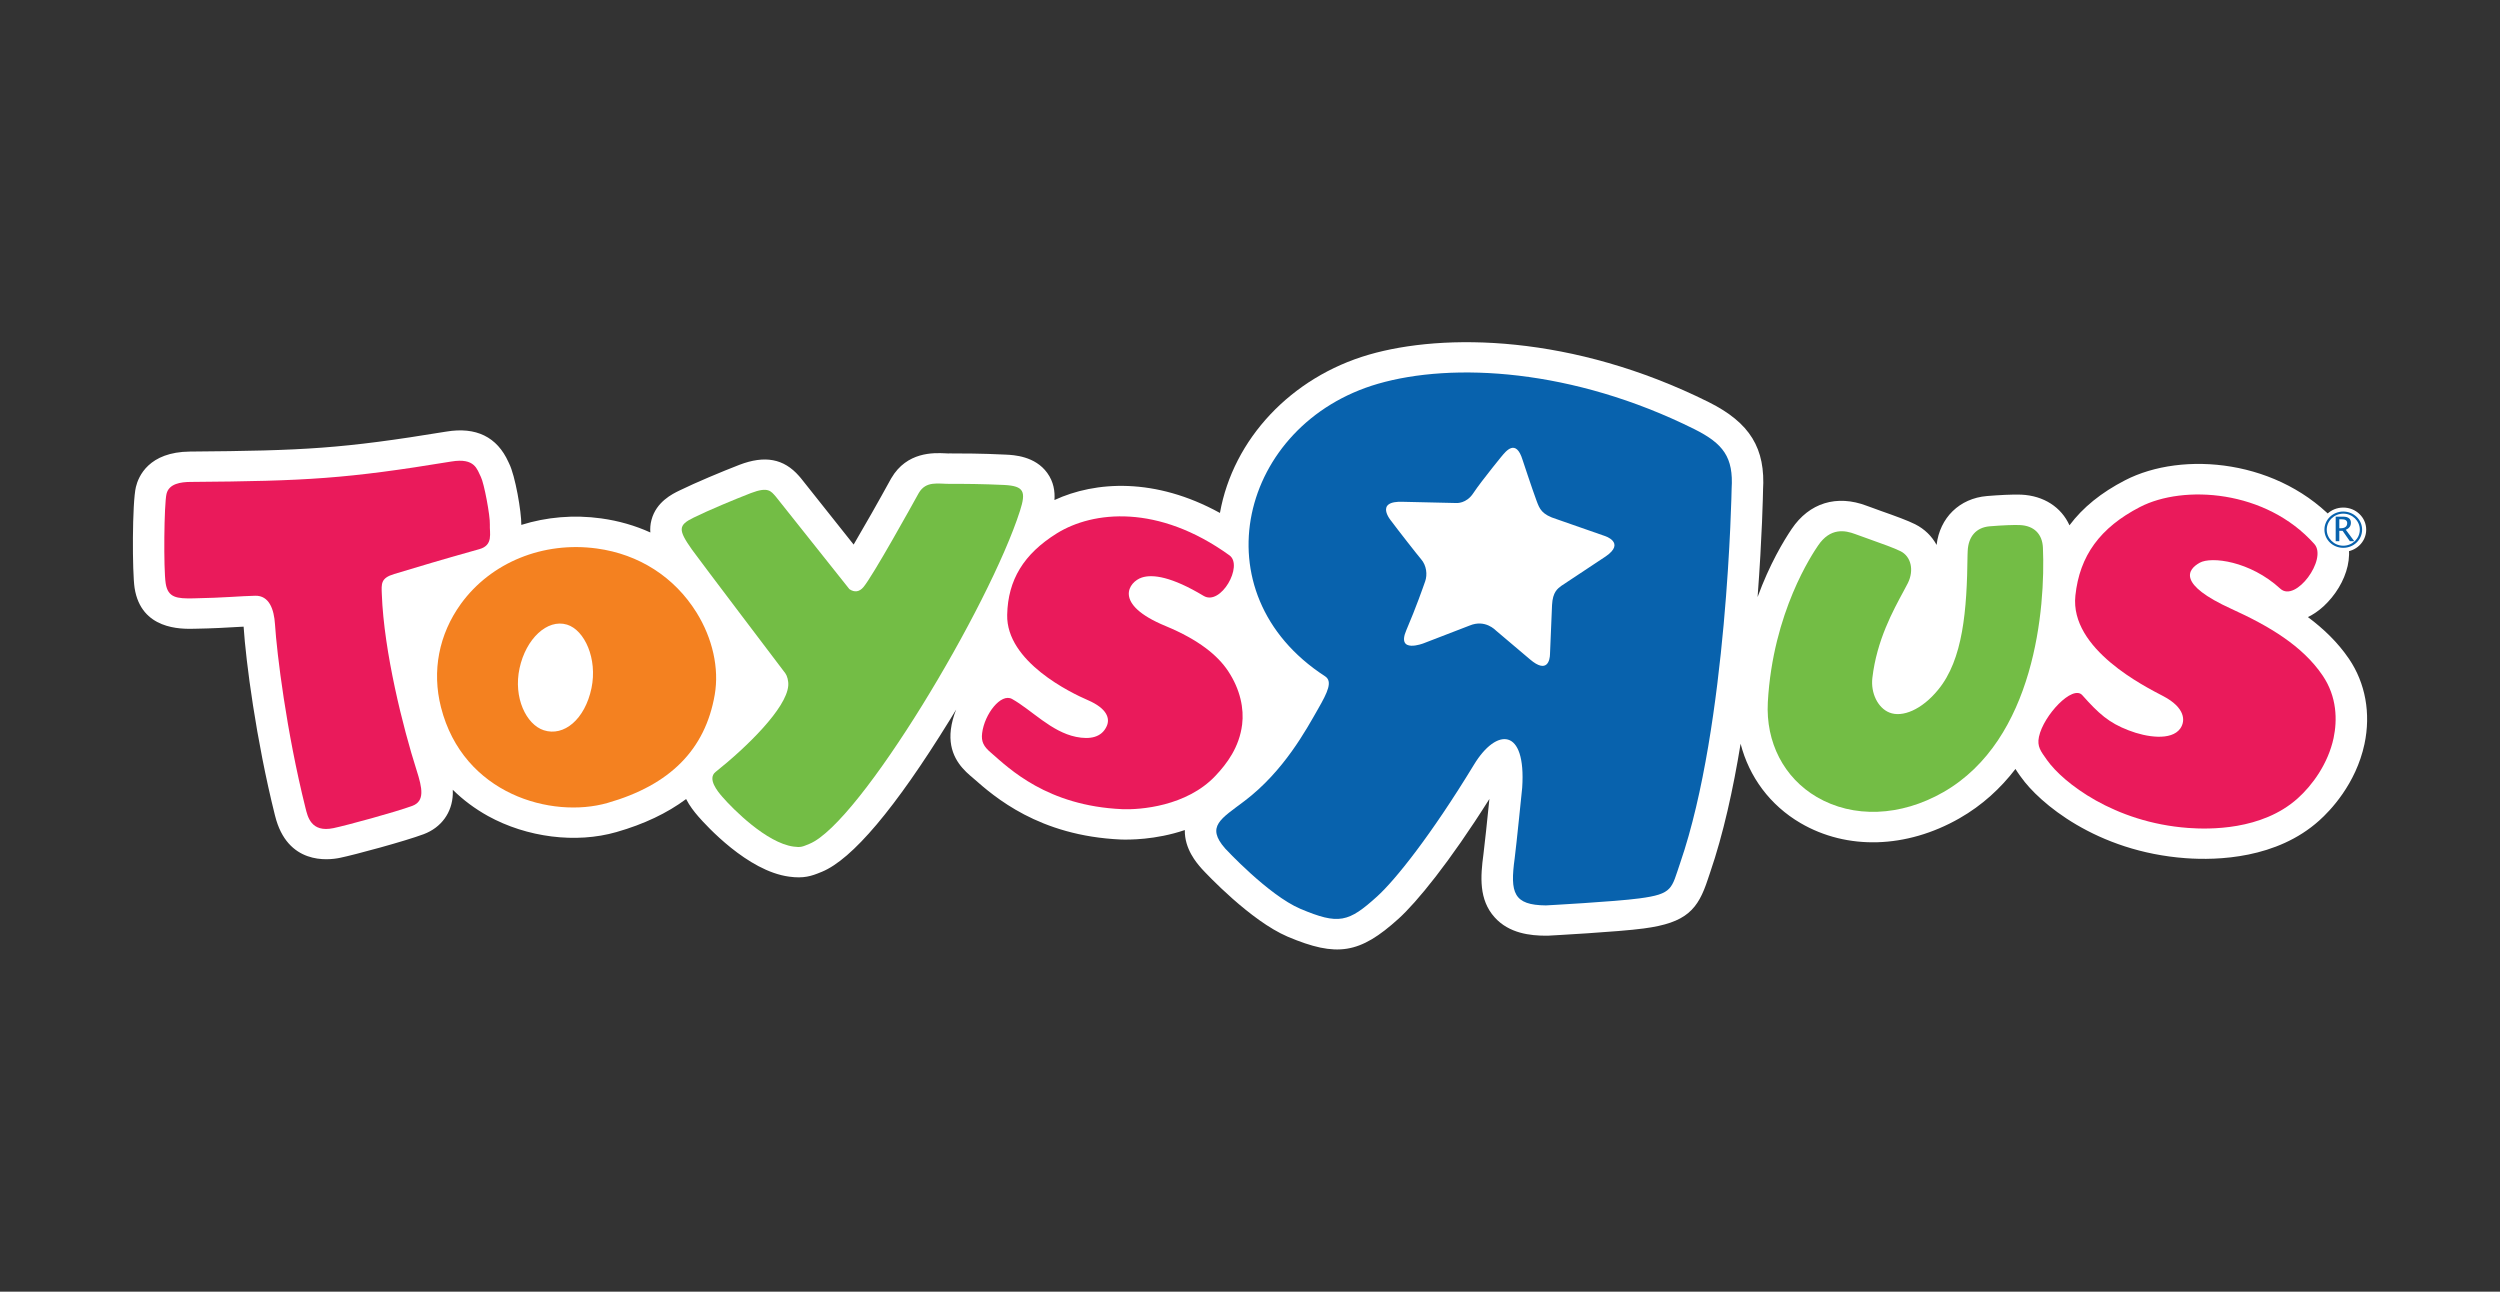 <?xml version="1.0" encoding="utf-8"?>
<!-- Generator: Adobe Illustrator 16.0.0, SVG Export Plug-In . SVG Version: 6.00 Build 0)  -->
<!DOCTYPE svg PUBLIC "-//W3C//DTD SVG 1.1//EN" "http://www.w3.org/Graphics/SVG/1.1/DTD/svg11.dtd">
<svg version="1.1" id="Layer_1" xmlns="http://www.w3.org/2000/svg" xmlns:xlink="http://www.w3.org/1999/xlink" x="0px" y="0px"
	 width="300px" height="155px" viewBox="0 0 300 155" enable-background="new 0 0 300 155" xml:space="preserve">
<rect x="0" y="0" width="300" height="155" fill="#333333" stroke="none"/>
<g>
	<path fill="#FFFFFF" d="M54.567,77.496c0-0.965,0.317-1.777,0.951-2.439c0.633-0.66,1.403-0.992,2.31-0.992
		c0.903,0,1.671,0.332,2.305,0.992c0.634,0.662,0.951,1.475,0.951,2.439c0,0.967-0.318,1.783-0.953,2.447
		c-0.635,0.664-1.403,0.996-2.303,0.996c-0.906,0-1.676-0.332-2.31-0.996C54.884,79.279,54.567,78.463,54.567,77.496z
		 M55.127,77.496c0,0.807,0.263,1.488,0.788,2.041c0.525,0.551,1.163,0.828,1.913,0.828c0.747,0,1.383-0.277,1.908-0.828
		c0.525-0.553,0.788-1.234,0.788-2.041c0-0.807-0.263-1.482-0.788-2.033c-0.525-0.549-1.161-0.824-1.908-0.824
		c-0.753,0-1.392,0.275-1.915,0.824C55.389,76.014,55.127,76.689,55.127,77.496z M59.265,78.105l0.009,0.026
		c0.012,0.463-0.116,0.813-0.386,1.056c-0.27,0.24-0.645,0.358-1.125,0.358c-0.49,0-0.879-0.162-1.168-0.485
		c-0.29-0.324-0.434-0.754-0.434-1.29v-0.547c0-0.529,0.145-0.959,0.434-1.285c0.289-0.328,0.679-0.492,1.168-0.492
		c0.48,0,0.856,0.121,1.127,0.365s0.4,0.594,0.388,1.049l-0.009,0.027H58.59c0-0.287-0.069-0.496-0.207-0.627
		c-0.138-0.129-0.345-0.195-0.62-0.195c-0.288,0-0.509,0.105-0.664,0.318c-0.154,0.211-0.232,0.488-0.232,0.834v0.553
		c0,0.352,0.078,0.633,0.232,0.842c0.155,0.209,0.376,0.313,0.664,0.313c0.275,0,0.481-0.063,0.618-0.19
		c0.136-0.127,0.204-0.336,0.204-0.631H59.265L59.265,78.105z"/>
	<path fill="#FFFFFF" d="M68.801,80.842H64.49v-0.766l2.089-2.416c0.34-0.4,0.575-0.73,0.707-0.992
		c0.131-0.26,0.197-0.51,0.197-0.748c0-0.285-0.08-0.516-0.239-0.695c-0.159-0.179-0.387-0.27-0.684-0.27
		c-0.346,0-0.611,0.113-0.794,0.336c-0.184,0.225-0.275,0.506-0.275,0.846h-1.079l-0.009-0.027
		c-0.015-0.572,0.174-1.059,0.567-1.453c0.393-0.396,0.923-0.596,1.591-0.596c0.64,0,1.14,0.172,1.499,0.514
		c0.36,0.344,0.54,0.793,0.54,1.352c0,0.375-0.1,0.729-0.301,1.061c-0.2,0.33-0.53,0.771-0.989,1.327l-1.41,1.617l0.009,0.021h2.893
		L68.801,80.842L68.801,80.842z"/>
	<path fill="#FFFFFF" d="M74.082,78.451c0,0.77-0.198,1.379-0.595,1.822c-0.397,0.442-0.927,0.666-1.591,0.666
		s-1.197-0.224-1.598-0.668c-0.401-0.445-0.602-1.054-0.602-1.82v-1.896c0-0.77,0.199-1.377,0.597-1.824s0.929-0.67,1.594-0.67
		c0.664,0,1.196,0.223,1.595,0.67s0.6,1.055,0.6,1.824V78.451z M72.966,76.385c0-0.447-0.095-0.797-0.285-1.051
		c-0.189-0.252-0.455-0.379-0.794-0.379c-0.343,0-0.608,0.127-0.794,0.379c-0.187,0.254-0.28,0.604-0.28,1.051v2.227
		c0,0.453,0.095,0.806,0.285,1.06c0.19,0.252,0.456,0.379,0.799,0.379c0.343,0,0.607-0.127,0.792-0.377
		c0.186-0.252,0.278-0.604,0.278-1.062L72.966,76.385L72.966,76.385z"/>
	<path fill="#FFFFFF" d="M78.012,80.842h-1.116v-5.656h-1.419v-0.887l2.535-0.238V80.842z"/>
	<path fill="#FFFFFF" d="M82.273,80.049c0.386,0,0.699-0.137,0.939-0.41c0.24-0.271,0.36-0.654,0.36-1.146V78.01
		c-0.147,0.205-0.326,0.359-0.537,0.463c-0.211,0.105-0.441,0.156-0.689,0.156c-0.633,0-1.13-0.199-1.49-0.602
		c-0.36-0.4-0.54-0.953-0.54-1.656c0-0.672,0.201-1.225,0.604-1.658c0.402-0.436,0.908-0.652,1.517-0.652
		c0.67,0,1.213,0.219,1.628,0.656c0.415,0.438,0.622,1.051,0.622,1.838v1.896c0,0.773-0.226,1.383-0.677,1.824
		c-0.452,0.442-1.031,0.664-1.738,0.664c-0.236,0-0.477-0.025-0.723-0.074c-0.247-0.049-0.477-0.121-0.691-0.215l0.179-0.851
		c0.199,0.089,0.394,0.152,0.583,0.189C81.811,80.029,82.028,80.049,82.273,80.049z M82.453,77.762c0.266,0,0.494-0.057,0.684-0.168
		c0.189-0.111,0.335-0.258,0.436-0.438v-0.795c0-0.451-0.099-0.797-0.296-1.041c-0.198-0.242-0.471-0.365-0.82-0.365
		c-0.297,0-0.542,0.135-0.737,0.402c-0.195,0.267-0.292,0.605-0.292,1.014c0,0.418,0.088,0.756,0.264,1.01
		C81.869,77.635,82.122,77.762,82.453,77.762z"/>
	<path fill="#FFFFFF" d="M92.109,77.99h-2.696v2.852h-1.116v-6.686h4.279v0.896h-3.164v2.043h2.696L92.109,77.99L92.109,77.99z"/>
	<path fill="#FFFFFF" d="M94.712,80.842h-1.116v-6.686h1.116V80.842z"/>
	<path fill="#FFFFFF" d="M97.324,79.951h3.132v0.891h-4.247v-6.686h1.115V79.951z"/>
	<path fill="#FFFFFF" d="M105.135,77.836h-2.617v2.115h3.086v0.891h-4.201v-6.686h4.169v0.896h-3.054v1.887h2.617V77.836z"/>
	<path fill="#FFFFFF" d="M112.762,77.99h-2.695v2.852h-1.115v-6.686h4.279v0.896h-3.164v2.043h2.695V77.99z"/>
	<path fill="#FFFFFF" d="M119.41,78.102c0,0.816-0.256,1.494-0.77,2.031c-0.512,0.537-1.179,0.807-1.999,0.807
		c-0.799,0-1.449-0.27-1.951-0.807c-0.503-0.537-0.753-1.215-0.753-2.031v-1.203c0-0.814,0.25-1.49,0.75-2.029
		c0.501-0.539,1.152-0.809,1.954-0.809c0.817,0,1.483,0.27,1.997,0.809c0.515,0.539,0.771,1.215,0.771,2.029L119.41,78.102
		L119.41,78.102z M118.295,76.889c0-0.557-0.148-1.014-0.445-1.373c-0.297-0.357-0.699-0.537-1.208-0.537
		c-0.493,0-0.881,0.18-1.164,0.537c-0.283,0.359-0.425,0.816-0.425,1.373v1.212c0,0.563,0.143,1.025,0.428,1.385
		c0.284,0.359,0.672,0.539,1.161,0.539c0.511,0,0.915-0.18,1.21-0.536c0.295-0.359,0.443-0.82,0.443-1.388V76.889z"/>
	<path fill="#FFFFFF" d="M121.711,78.068v2.772h-1.115v-6.686h2.3c0.743,0,1.319,0.17,1.727,0.506
		c0.408,0.336,0.61,0.816,0.61,1.441c0,0.346-0.09,0.645-0.269,0.893c-0.179,0.25-0.44,0.451-0.782,0.6
		c0.376,0.119,0.647,0.314,0.814,0.585c0.167,0.27,0.25,0.604,0.25,1v0.557c0,0.195,0.025,0.387,0.074,0.574
		c0.049,0.186,0.13,0.328,0.243,0.426v0.104h-1.147c-0.123-0.1-0.201-0.258-0.234-0.473c-0.034-0.213-0.051-0.429-0.051-0.644
		v-0.537c0-0.342-0.1-0.614-0.297-0.815c-0.197-0.203-0.465-0.306-0.805-0.306h-1.318V78.068z M121.711,77.174h1.125
		c0.447,0,0.773-0.086,0.979-0.258c0.205-0.17,0.307-0.432,0.307-0.785c0-0.336-0.101-0.6-0.303-0.791
		c-0.202-0.191-0.51-0.287-0.923-0.287h-1.185V77.174z"/>
	<path fill="#FFFFFF" d="M134.025,74.156v4.404c0,0.744-0.244,1.325-0.732,1.746c-0.488,0.422-1.117,0.633-1.889,0.633
		c-0.76,0-1.378-0.211-1.855-0.633c-0.478-0.421-0.717-1.002-0.717-1.746v-4.404h1.116v4.404c0,0.475,0.134,0.842,0.399,1.1
		c0.267,0.258,0.619,0.389,1.057,0.389c0.453,0,0.816-0.131,1.092-0.389s0.414-0.625,0.414-1.1v-4.404H134.025z"/>
	<path fill="#FFFFFF" d="M138.852,79.125c0-0.277-0.099-0.506-0.296-0.684c-0.198-0.178-0.548-0.338-1.05-0.479
		c-0.719-0.199-1.273-0.459-1.664-0.781c-0.391-0.324-0.586-0.746-0.586-1.266c0-0.539,0.215-0.982,0.644-1.332
		c0.429-0.35,0.979-0.523,1.653-0.523c0.723,0,1.3,0.193,1.732,0.58c0.434,0.389,0.643,0.867,0.627,1.436l-0.009,0.027h-1.075
		c0-0.352-0.116-0.631-0.351-0.84s-0.546-0.313-0.935-0.313c-0.377,0-0.666,0.09-0.87,0.266c-0.204,0.178-0.306,0.408-0.306,0.689
		c0,0.258,0.112,0.469,0.336,0.637c0.223,0.166,0.594,0.324,1.111,0.475c0.701,0.195,1.234,0.463,1.602,0.801
		c0.368,0.338,0.551,0.771,0.551,1.297c0,0.555-0.217,0.998-0.651,1.328s-1.005,0.496-1.712,0.496c-0.68,0-1.272-0.183-1.777-0.543
		c-0.506-0.361-0.75-0.871-0.734-1.529l0.009-0.027h1.074c0,0.402,0.139,0.703,0.415,0.908c0.277,0.203,0.615,0.305,1.014,0.305
		c0.395,0,0.701-0.084,0.92-0.25C138.742,79.635,138.852,79.41,138.852,79.125z"/>
	<path fill="#FFFFFF" d="M144.844,77.836h-2.617v2.115h3.086v0.891h-4.201v-6.686h4.168v0.896h-3.053v1.887h2.617V77.836z"/>
	<path fill="#FFFFFF" d="M153.912,78.102c0,0.816-0.258,1.494-0.77,2.031c-0.514,0.537-1.18,0.807-2,0.807
		c-0.8,0-1.45-0.27-1.952-0.807s-0.753-1.215-0.753-2.031v-1.203c0-0.814,0.251-1.49,0.751-2.029s1.152-0.809,1.954-0.809
		c0.816,0,1.482,0.27,1.998,0.809c0.514,0.539,0.771,1.215,0.771,2.029L153.912,78.102L153.912,78.102z M152.796,76.889
		c0-0.557-0.147-1.014-0.444-1.373c-0.297-0.357-0.699-0.537-1.207-0.537c-0.494,0-0.882,0.18-1.166,0.537
		c-0.283,0.359-0.424,0.816-0.424,1.373v1.212c0,0.563,0.143,1.025,0.427,1.385c0.284,0.361,0.672,0.539,1.163,0.539
		c0.51,0,0.914-0.18,1.209-0.536c0.295-0.359,0.442-0.82,0.442-1.388V76.889z"/>
	<path fill="#FFFFFF" d="M160.316,80.842h-1.114l-2.962-4.816l-0.027,0.01v4.807h-1.115v-6.686h1.115l2.962,4.817l0.027-0.01v-4.809
		h1.114V80.842z"/>
	<path fill="#FFFFFF" d="M162.838,79.951h3.133v0.891h-4.248v-6.686h1.115V79.951z"/>
	<path fill="#FFFFFF" d="M167.907,77.408l1.61-3.252h1.244l-2.318,4.35v2.336h-1.11v-2.406l-2.282-4.278h1.244L167.907,77.408z"/>
	<path fill="#FFFFFF" d="M173.945,80.842v-6.686h2.189c0.738,0,1.314,0.152,1.731,0.457c0.416,0.305,0.624,0.76,0.624,1.367
		c0,0.293-0.083,0.559-0.25,0.793c-0.167,0.236-0.398,0.416-0.695,0.539c0.428,0.07,0.758,0.254,0.989,0.555
		c0.231,0.301,0.347,0.652,0.347,1.057c0,0.627-0.205,1.104-0.615,1.43s-0.977,0.488-1.699,0.488H173.945z M175.063,76.973h1.192
		c0.347,0,0.619-0.082,0.82-0.246c0.2-0.164,0.301-0.396,0.301-0.695c0-0.332-0.104-0.576-0.317-0.738
		c-0.211-0.16-0.519-0.24-0.923-0.24h-1.073V76.973L175.063,76.973z M175.063,77.803v2.148h1.506c0.386,0,0.683-0.088,0.891-0.264
		c0.208-0.177,0.313-0.431,0.313-0.765c0-0.338-0.103-0.604-0.308-0.805s-0.493-0.305-0.862-0.316h-0.061L175.063,77.803
		L175.063,77.803z"/>
	<path fill="#FFFFFF" d="M181.953,77.408l1.611-3.252h1.244l-2.318,4.35v2.336h-1.111v-2.406l-2.281-4.278h1.243L181.953,77.408z"/>
	<path fill="#FFFFFF" d="M192.661,75.053h-2.065v5.789h-1.115v-5.789h-2.035v-0.896h5.217L192.661,75.053L192.661,75.053z"/>
	<path fill="#FFFFFF" d="M197.243,77.836h-2.617v2.115h3.086v0.891h-4.202v-6.686h4.17v0.896h-3.054v1.887h2.617V77.836z"/>
	<path fill="#FFFFFF" d="M203.938,80.842h-1.114l-2.962-4.816l-0.027,0.01v4.807h-1.116v-6.686h1.116l2.962,4.817l0.027-0.01v-4.809
		h1.114V80.842z"/>
	<path fill="#FFFFFF" d="M208.906,79.281h-2.369l-0.514,1.561h-1.153l2.333-6.686h1.061l2.305,6.686h-1.151L208.906,79.281z
		 M206.846,78.35h1.758l-0.857-2.637h-0.027L206.846,78.35z"/>
	<path fill="#FFFFFF" d="M216.615,80.842H215.5l-2.962-4.816l-0.026,0.01v4.807h-1.117v-6.686h1.117l2.961,4.817l0.027-0.01v-4.809
		h1.115V80.842z"/>
	<path fill="#FFFFFF" d="M222.557,75.053h-2.065v5.789h-1.115v-5.789h-2.034v-0.896h5.217v0.896H222.557z"/>
	<path fill="#FFFFFF" d="M227.141,77.836h-2.617v2.115h3.086v0.891h-4.202v-6.686h4.17v0.896h-3.054v1.887h2.617V77.836z"/>
	<path fill="#FFFFFF" d="M228.613,80.842v-6.686h2.209c0.848,0,1.537,0.266,2.068,0.795c0.53,0.529,0.797,1.211,0.797,2.043v1.016
		c0,0.836-0.267,1.516-0.797,2.043c-0.531,0.527-1.222,0.789-2.068,0.789H228.613z M229.729,75.053v4.898h1.094
		c0.535,0,0.961-0.182,1.275-0.543c0.315-0.363,0.473-0.83,0.473-1.398v-1.023c0-0.564-0.156-1.027-0.473-1.391
		c-0.314-0.361-0.74-0.543-1.275-0.543H229.729z"/>
	<path fill="#FFFFFF" d="M239.868,79.938c-0.185,0.261-0.478,0.492-0.88,0.695c-0.402,0.205-0.922,0.307-1.559,0.307
		c-0.791,0-1.439-0.256-1.949-0.766c-0.511-0.51-0.766-1.168-0.766-1.977v-1.396c0-0.809,0.246-1.469,0.739-1.979
		c0.493-0.508,1.127-0.764,1.901-0.764c0.776,0,1.383,0.195,1.817,0.588s0.646,0.902,0.634,1.533l-0.015,0.027h-1.062
		c0-0.375-0.117-0.68-0.351-0.908c-0.233-0.23-0.569-0.346-1.008-0.346c-0.463,0-0.835,0.174-1.118,0.52
		c-0.283,0.346-0.425,0.785-0.425,1.318v1.404c0,0.539,0.147,0.981,0.442,1.33c0.295,0.348,0.681,0.521,1.154,0.521
		c0.358,0,0.643-0.041,0.85-0.123c0.209-0.08,0.365-0.18,0.474-0.295v-1.383h-1.399v-0.836h2.517v2.528H239.868z"/>
	<path fill="#FFFFFF" d="M244.964,77.836h-2.616v2.115h3.086v0.891h-4.203v-6.686h4.17v0.896h-3.053v1.887h2.616V77.836z"/>
</g>
<g>
	<path fill="#FFFFFF" d="M154.52,112.401c5.915,2.501,8.654,2.059,13.317-2.165c2.16-1.96,6.071-6.707,10.891-14.362
		c-0.241,2.361-0.594,5.752-0.715,6.631c-0.361,2.676-0.566,5.458,1.343,7.574c1.742,1.951,4.329,2.197,6.115,2.205h0.245
		c0.354-0.02,8.518-0.458,11.525-0.867c5.178-0.679,6.515-2.293,7.704-5.915l0.269-0.799c1.577-4.591,2.767-9.995,3.658-15.454
		c1.027,3.988,3.529,7.377,7.18,9.515c5.591,3.272,12.723,3.063,19.071-0.559c2.751-1.569,4.96-3.618,6.731-5.928
		c0.18,0.293,0.361,0.548,0.529,0.784l0.145,0.196c2.133,3.032,9.008,8.948,19.77,9.727c3.792,0.278,10.918,0.057,16.004-4.514
		c1.297-1.153,4.406-4.373,5.433-9.178c0.78-3.678,0.121-7.308-1.847-10.216c-1.35-1.993-3.084-3.643-4.939-5.025
		c0.627-0.301,1.252-0.724,1.866-1.281c2.855-2.63,4.297-7.032,1.771-9.858c-6.972-7.831-18.702-8.836-25.573-5.281
		c-2.864,1.474-5.076,3.265-6.676,5.406c-0.976-2.165-3.075-3.554-5.787-3.679c-1.023-0.043-2.803,0.057-4.12,0.168
		c-3.293,0.277-5.658,2.607-6.039,5.868c-0.558-1.036-1.426-1.903-2.57-2.481c-0.888-0.445-2.292-0.96-4.188-1.627
		c0.017,0-1.679-0.61-1.679-0.61c0.018,0.008,0.041,0.02,0.061,0.02c-3.61-1.37-6.904-0.357-9.016,2.783
		c-0.973,1.443-2.654,4.237-4.089,8.169c0.547-7.185,0.65-12.433,0.658-12.935c0,0.056-0.008,0.112-0.008,0.164
		c0.329-5.076-1.559-8.147-6.522-10.626c-16.383-8.153-31.805-8.286-40.768-5.691c-9.328,2.708-16.295,10.125-17.877,18.996
		c-7.774-4.281-14.941-3.823-19.859-1.55c0.074-1.036-0.091-2.186-0.864-3.253c-1.464-2.028-4.019-2.152-4.981-2.196
		c-2.871-0.145-5.414-0.145-6.678-0.145c-0.156,0.012-0.361,0-0.58-0.012c-1.378-0.065-4.606-0.209-6.471,2.979
		c-0.019,0.02-0.031,0.052-0.046,0.077c-1.484,2.708-3.199,5.723-4.477,7.895l-6.346-7.988c-0.039-0.045-0.09-0.108-0.133-0.153
		l-0.079-0.092c-1.825-2.08-4.1-2.506-7.153-1.337c-2.134,0.829-5.179,2.097-7.205,3.089c-0.832,0.402-2.773,1.349-3.343,3.522
		c-0.141,0.521-0.173,1.023-0.136,1.505c-1.825-0.828-3.799-1.398-5.89-1.688c-3.313-0.458-6.584-0.164-9.594,0.78
		c0.022-1.539-0.734-5.948-1.468-7.374c-0.012-0.023-0.048-0.108-0.078-0.169c-1.362-3.016-3.878-4.256-7.48-3.65
		c-12.49,2.047-16.975,2.282-30.731,2.393c-4.954,0.044-6.19,2.983-6.492,4.245c-0.46,1.896-0.443,10.284-0.159,12.119
		c0.782,5.025,5.576,4.936,7.15,4.899c2.343-0.039,3.994-0.144,5.317-0.22c0.219-0.007,0.42-0.02,0.616-0.032
		c0.273,4.166,1.49,13.538,3.751,22.602l0.024,0.088c1.456,5.893,6.337,5.358,7.8,5.048c1.732-0.357,7.777-1.99,10.04-2.838
		c2.108-0.796,3.411-2.587,3.49-4.812c0.003-0.168,0.003-0.345-0.004-0.515c1.231,1.214,2.645,2.274,4.229,3.152
		c4.654,2.57,10.56,3.322,15.409,1.924c3.296-0.942,6.086-2.268,8.363-3.963c0.416,0.823,0.972,1.525,1.452,2.079
		c0.945,1.085,5.921,6.565,10.901,7.232c1.757,0.246,2.691-0.066,3.817-0.534l0.114-0.044c3.648-1.501,8.797-7.598,15.307-18.14
		c0.271-0.442,0.546-0.888,0.813-1.332c-0.324,0.811-0.539,1.626-0.632,2.368c-0.362,2.876,1.126,4.525,2.283,5.53
		c-0.004-0.013,0.389,0.332,0.389,0.332c2.554,2.25,7.873,6.928,17.722,7.366c0.913,0.032,4.154,0.063,7.678-1.136
		c-0.051,2.268,1.447,3.976,1.958,4.557c0.02,0.033,0.04,0.054,0.065,0.078C144.784,104.878,150.062,110.493,154.52,112.401"/>
	<polyline fill="#FFFFFF" points="169.914,60.25 169.914,60.25 169.908,60.25 169.914,60.25 	"/>
	<path fill="#0862AD" d="M203.309,51.491c-14.585-7.26-28.992-8.032-37.954-5.437c-16.566,4.807-21.702,25.135-6.354,35.095
		c0.928,0.603,0.346,1.871-0.82,3.9c-1.438,2.518-4.107,7.478-8.816,11.052c-2.842,2.16-4.683,3.052-2.348,5.716
		c0,0,5.189,5.605,9.021,7.239c4.622,1.952,5.778,1.628,9.22-1.485c2.16-1.955,6.448-7.305,11.621-15.813
		c2.683-4.426,6.272-4.511,5.784,2.771c0,0-0.708,7.008-0.9,8.457c-0.579,4.177-0.129,5.627,3.742,5.663c0,0,8.326-0.45,11.213-0.84
		c4.064-0.534,3.844-1.168,4.908-4.265c5.687-16.521,6.169-44.887,6.169-44.887C208.034,54.86,206.79,53.23,203.309,51.491
		 M192.658,66.788c0,0-5.164,3.421-5.293,3.51c-0.438,0.334-1.041,0.722-1.12,2.305c-0.033,0.658-0.233,5.329-0.246,5.909
		c-0.012,0.646-0.301,2.405-2.405,0.609c0,0-3.519-2.976-4.04-3.421c-0.117-0.096-1.326-1.414-3.205-0.632l-5.509,2.125
		c0,0-3.319,1.306-2.081-1.57c1.196-2.794,1.999-5.124,2.264-5.871c0.273-0.779,0.176-1.88-0.493-2.651
		c-0.31-0.346-2.95-3.719-3.559-4.554c0,0-2.173-2.498,1.449-2.329c0,0,6.185,0.132,6.281,0.144
		c0.104,0.009,1.262,0.085,2.089-1.172c1.021-1.546,4.008-5.168,3.385-4.401c0.522-0.631,1.735-2.213,2.538,0.405
		c0,0,1.138,3.454,1.675,4.899c0.37,0.981,0.603,1.651,2.441,2.217l5.683,1.984C192.514,64.294,195.168,65.084,192.658,66.788"/>
	<path fill="#F48120" d="M83.573,73.486c-2.649-4.245-6.893-6.976-11.952-7.666c-6.459-0.88-12.71,1.675-16.313,6.642
		c-2.645,3.662-3.496,8.064-2.39,12.409c2.661,10.47,13.312,13.389,19.978,11.484c7.521-2.151,11.729-6.405,12.871-12.979
		C86.316,80.205,85.517,76.606,83.573,73.486 M65.256,87.631c-2.106-0.68-3.672-3.92-2.911-7.438
		c0.757-3.523,3.319-5.963,5.699-5.238c2.114,0.655,3.668,4.098,2.934,7.624C70.19,86.329,67.67,88.414,65.256,87.631"/>
	<path fill="#73BD45" d="M218.163,65.474c-0.609,0.904-5.422,7.951-6.024,18.791c-0.261,4.82,1.932,9.068,5.875,11.377
		c4.372,2.562,10.052,2.354,15.185-0.582c11.024-6.301,12.261-22.168,11.952-29.329c-0.068-1.658-1.077-2.651-2.768-2.722
		c-0.646-0.032-2.044,0.017-3.622,0.148c-1.602,0.132-2.562,1.213-2.638,2.964l-0.018,0.466c-0.071,6.65-0.537,12.559-3.533,16.189
		c-1.959,2.398-4.301,3.354-5.843,2.731c-1.377-0.547-2.261-2.33-2.045-4.157c0.525-4.546,2.516-8.121,3.745-10.406l0.524-0.991
		c0.751-1.538,0.374-3.177-0.888-3.808c-0.73-0.37-2.326-0.94-3.734-1.441l-1.699-0.612
		C221.424,63.635,219.642,63.278,218.163,65.474"/>
	<path fill="#EA1A5B" d="M256.797,60.84c-4.788,2.474-7.245,5.851-7.751,10.629c-0.688,6.447,8.394,10.94,10.553,12.072
		c2.603,1.369,2.699,2.952,2.025,3.893c-1.064,1.47-4.014,1.056-6.186,0.209c-2.385-0.911-3.599-2.016-5.563-4.221
		c-1.152-1.293-4.653,2.409-5.2,4.992c-0.252,1.18,0.225,1.739,0.969,2.794c1.906,2.698,8.043,7.497,16.938,8.145
		c2.454,0.18,8.84,0.321,13.148-3.555c1.742-1.56,3.643-4.152,4.302-7.24c0.449-2.142,0.416-4.936-1.31-7.486
		c-2.422-3.586-6.458-5.961-10.94-8c-6.537-2.976-5.276-4.735-3.814-5.545c1.372-0.771,6.023-0.229,9.671,3.116
		c1.846,1.694,5.678-3.566,4.088-5.357C271.904,58.759,262.018,58.145,256.797,60.84"/>
	<path fill="#73BD45" d="M122.401,61.293c-3.644,11.401-19.192,37.469-25.262,39.966c-0.859,0.354-1.032,0.454-1.924,0.332
		c-3.225-0.448-7.242-4.481-8.534-5.971c-0.576-0.659-1.817-2.176-0.819-2.98c3.793-3.023,8.502-7.638,8.727-10.345
		c0.05-0.59-0.135-1.212-0.354-1.506c-0.353-0.47-10.206-13.454-11.198-14.835c-1.677-2.374-1.669-2.931,0.19-3.835
		c1.857-0.911,4.815-2.147,6.888-2.952c2.076-0.791,2.393-0.233,2.978,0.422l8.833,11.107c0.637,0.435,1.213,0.313,1.677-0.232
		c1.128-1.329,5.897-9.939,6.646-11.297c0.879-1.505,2.331-1.092,3.791-1.1c1.55-0.012,3.947,0.008,6.458,0.129
		C122.912,58.321,123.131,59,122.401,61.293"/>
	<path fill="#EA1A5B" d="M126.82,64.004c-3.975,2.475-5.866,5.583-5.958,9.767c-0.128,5.651,7.702,9.394,9.668,10.241
		c2.358,1.017,2.692,2.229,2.269,3.141c-0.616,1.357-2.022,1.605-3.672,1.272c-2.994-0.614-5.33-3.232-7.685-4.55
		c-1.333-0.73-3.298,1.807-3.585,4.093c-0.134,1.036,0.188,1.617,1.048,2.348c2.204,1.917,6.747,6.387,15.761,6.784
		c2.144,0.092,7.712-0.334,11.173-3.987c1.403-1.482,2.874-3.441,3.218-6.173c0.233-1.88-0.2-4.172-1.684-6.413
		c-1.241-1.871-3.508-3.744-7.479-5.394c-6.444-2.649-4.409-5.325-2.88-5.827c1.31-0.434,3.602-0.096,7.417,2.197
		c2.067,1.245,4.804-3.641,3.099-4.866C138.976,60.474,131.168,61.306,126.82,64.004"/>
	<path fill="#EA1A5B" d="M22.834,57.832c13.986-0.108,18.714-0.378,31.331-2.45c2.844-0.47,3.077,0.944,3.542,1.853
		c0.385,0.754,1.126,4.697,1.076,5.709c-0.053,1.004,0.45,2.474-1.253,2.952c-5.313,1.482-6.705,1.944-10.232,2.988
		c-1.628,0.489-1.526,1.173-1.48,2.418c0.25,6.908,2.55,16.04,4.178,21.144c0.687,2.152,0.994,3.687-0.51,4.256
		c-2.09,0.767-7.917,2.35-9.479,2.676c-2.706,0.565-3.096-1.418-3.352-2.435c-2.295-9.188-3.433-18.545-3.657-22.043
		c-0.114-1.783-0.698-3.453-2.375-3.409c-1.725,0.032-3.652,0.245-7.404,0.313c-2.005,0.044-3.068-0.08-3.335-1.795
		c-0.27-1.727-0.195-9.535,0.1-10.747C20.281,58.032,21.702,57.843,22.834,57.832"/>
	<path fill="#FFFFFF" d="M283.944,63.558c0,1.471-1.229,2.664-2.755,2.664c-1.515,0-2.747-1.193-2.747-2.664
		c0-1.462,1.232-2.65,2.747-2.65C282.715,60.909,283.944,62.096,283.944,63.558"/>
	<path fill="#0862AD" d="M283.453,63.558c0-1.2-1.013-2.173-2.265-2.173c-1.245,0-2.257,0.973-2.257,2.173
		c0,1.217,1.014,2.181,2.257,2.181C282.442,65.739,283.453,64.775,283.453,63.558"/>
	<path fill="#FFFFFF" d="M283.177,63.558c0,1.06-0.888,1.927-1.987,1.927c-1.093,0-1.98-0.867-1.98-1.927
		c0-1.043,0.888-1.919,1.98-1.919C282.289,61.639,283.177,62.515,283.177,63.558"/>
	<path fill="#0862AD" d="M280.282,64.94V62h0.923c0.288,0,0.514,0.064,0.667,0.189c0.161,0.12,0.236,0.297,0.236,0.546
		c0,0.39-0.203,0.667-0.613,0.835l1.012,1.37h-0.529l-0.864-1.242h-0.397v1.242H280.282 M280.716,63.393h0.136
		c0.546,0,0.812-0.216,0.812-0.626c0-0.301-0.226-0.458-0.675-0.458h-0.272V63.393z"/>
</g>
</svg>
